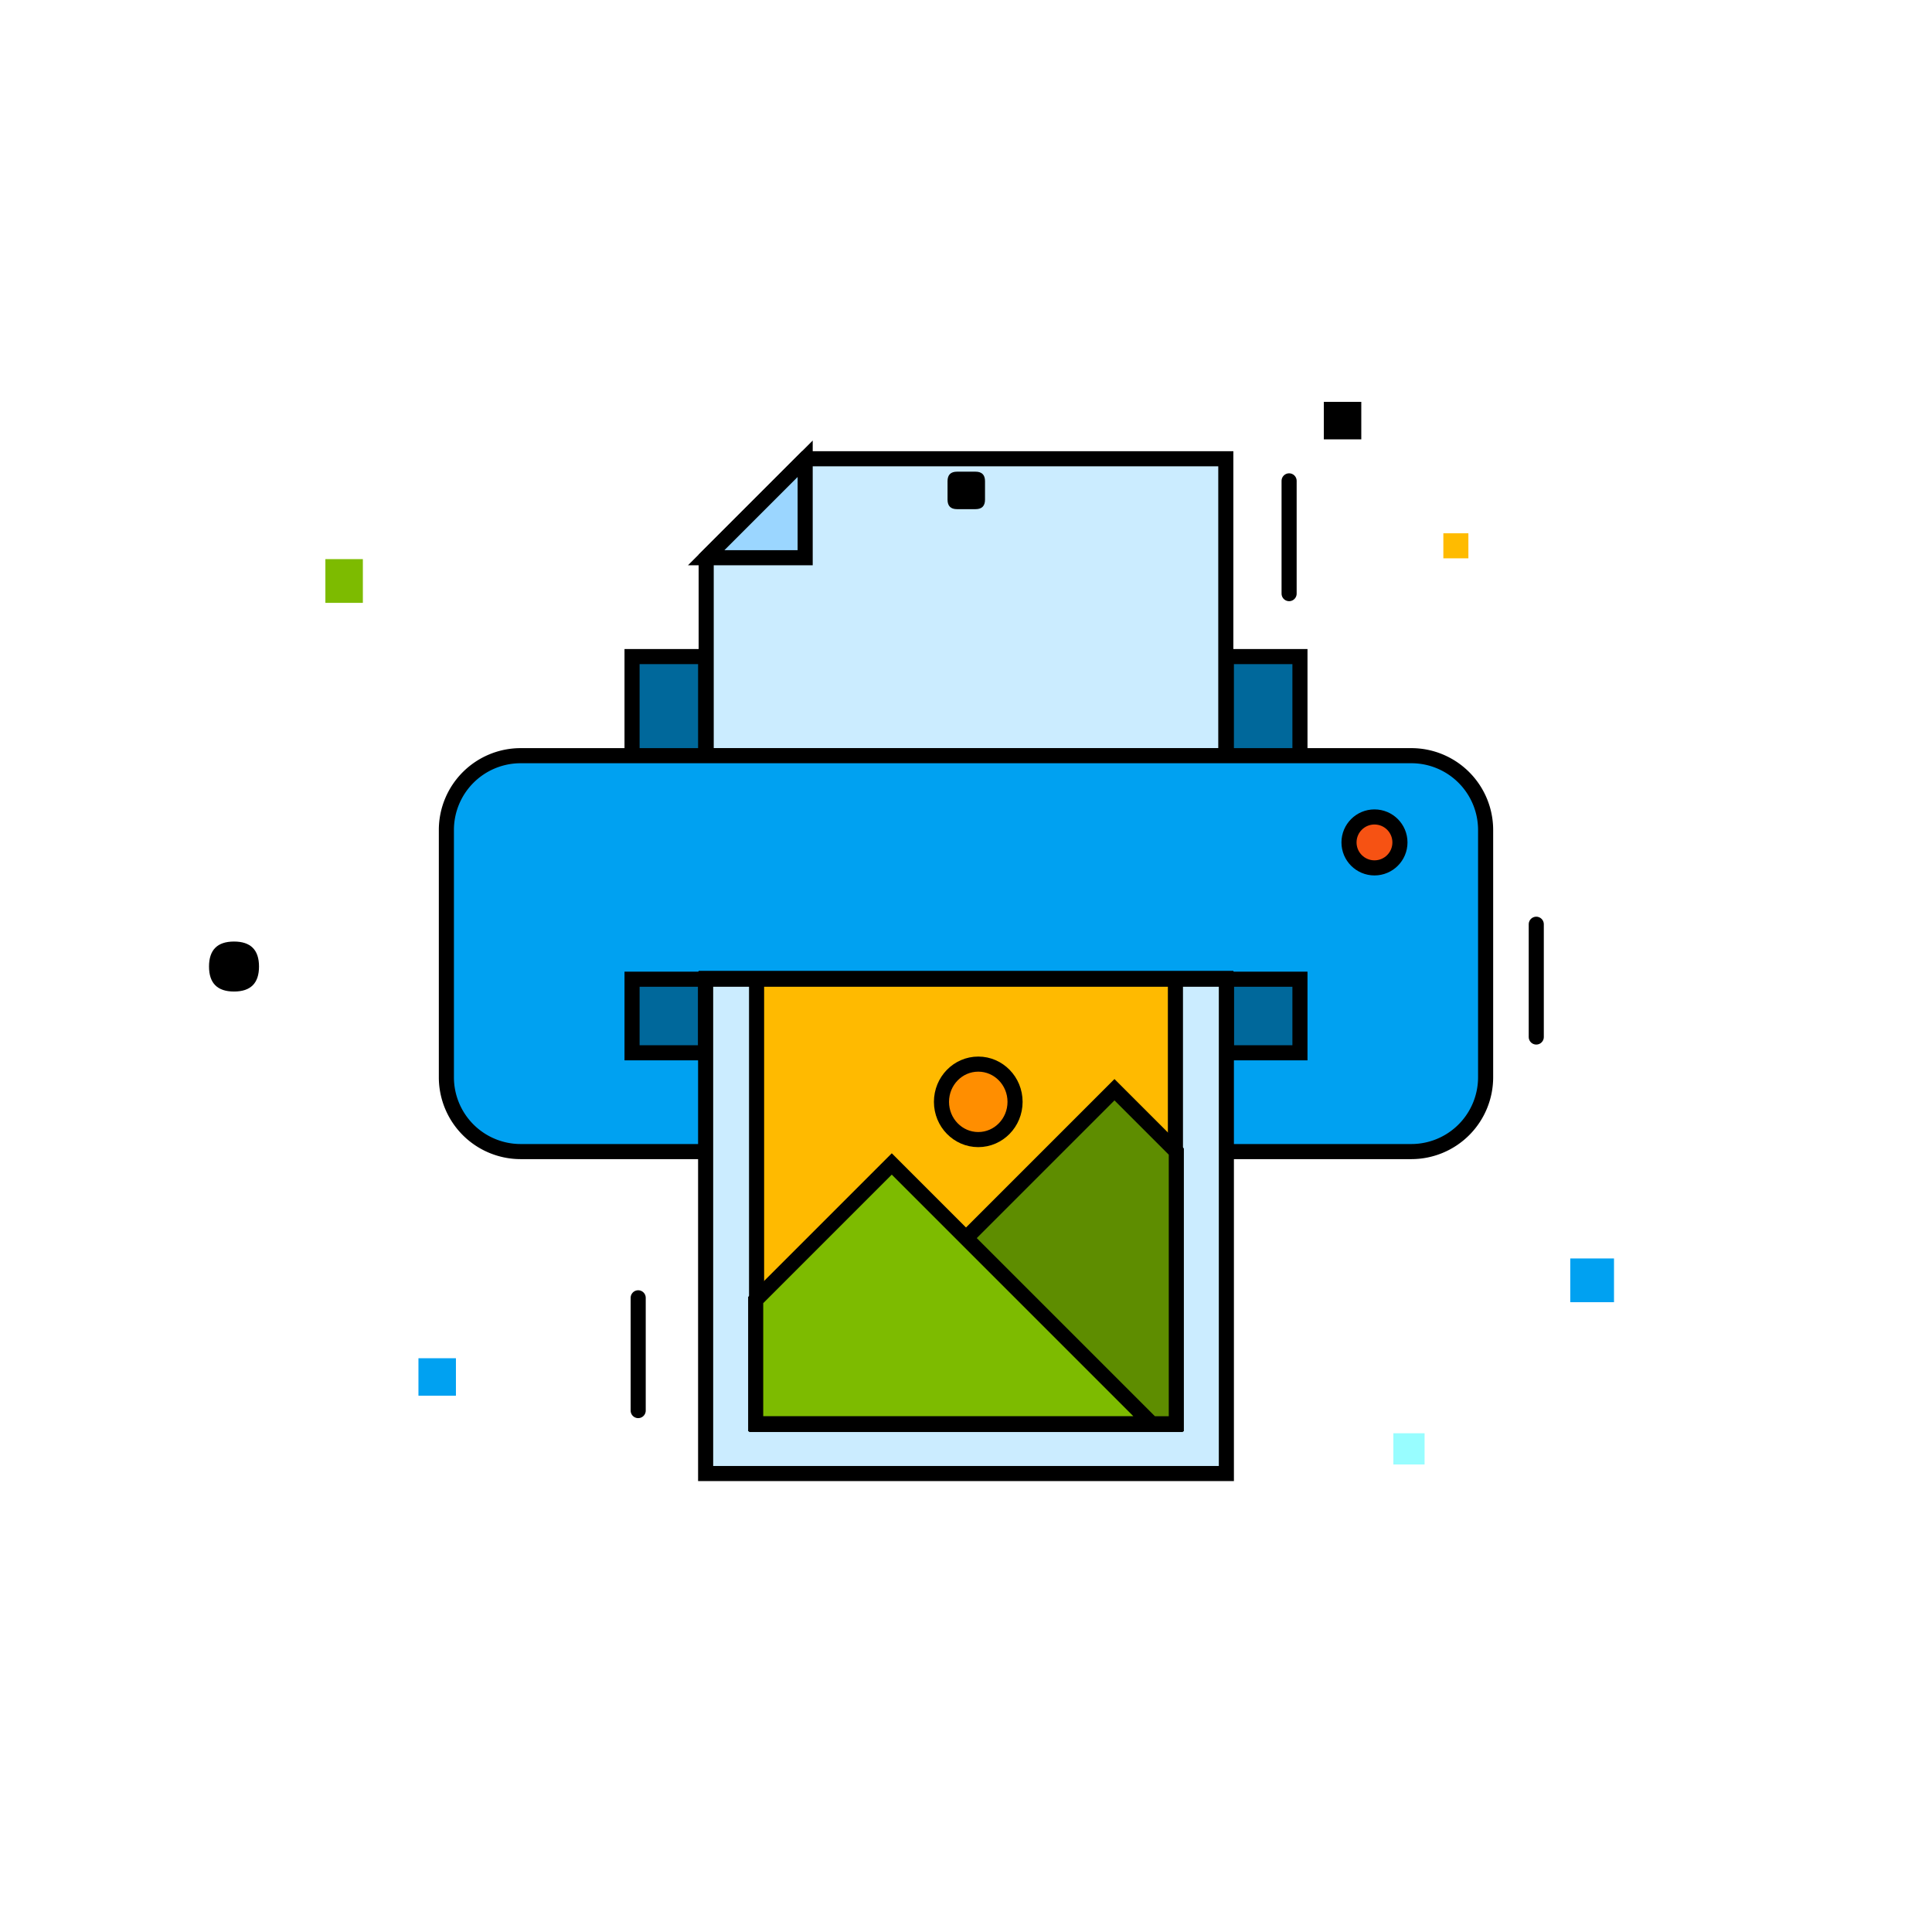 <?xml version="1.0" standalone="no"?><!DOCTYPE svg PUBLIC "-//W3C//DTD SVG 1.1//EN" "http://www.w3.org/Graphics/SVG/1.1/DTD/svg11.dtd"><svg xmlns="http://www.w3.org/2000/svg" xmlns:xlink="http://www.w3.org/1999/xlink" width="1024" height="1024" viewBox="0 0 1024 1024">
  <rect x="0" y="0" width="1024" height="1024" fill="#333333" stroke="none"/>
  <defs>
    <clipPath id="clip-线性打印">
      <rect width="1024" height="1024"/>
    </clipPath>
  </defs>
  <g id="线性打印" clip-path="url(#clip-线性打印)">
    <rect width="1024" height="1024" fill="#fff"/>
    <g id="组_80" data-name="组 80" transform="translate(229.034 234.592)">
      <rect id="矩形_37" data-name="矩形 37" width="39" height="53" transform="translate(105.966 113.408)" fill="#00689b" stroke="#000" stroke-width="8"/>
      <rect id="矩形_38" data-name="矩形 38" width="39" height="53" transform="translate(420.966 113.408)" fill="#00689b" stroke="#000" stroke-width="8"/>
      <path id="路径_200" data-name="路径 200" d="M298.408,3H75.459L23,55.459V160.376H298.408Z" transform="translate(122.262 5.557)" fill="#cbecff" stroke="#000" stroke-width="8"/>
      <path id="路径_201" data-name="路径 201" d="M415.113,236.835v-91.8H139.7v91.8H41.344A39.384,39.384,0,0,1,2,197.491V66.344A39.384,39.384,0,0,1,41.344,27H513.473a39.384,39.384,0,0,1,39.344,39.344V197.491a39.384,39.384,0,0,1-39.344,39.344Z" transform="translate(5.557 138.934)" fill="#00a1f1" stroke="#000" stroke-width="8"/>
      <rect id="矩形_39" data-name="矩形 39" width="39" height="39" transform="translate(420.966 284.409)" fill="#00689b" stroke="#000" stroke-width="8"/>
      <rect id="矩形_40" data-name="矩形 40" width="39" height="39" transform="translate(105.966 284.409)" fill="#00689b" stroke="#000" stroke-width="8"/>
      <rect id="矩形_41" data-name="矩形 41" width="276" height="262" transform="translate(144.966 284.409)" fill="#cbecff" stroke="#000" stroke-width="8"/>
      <rect id="矩形_42" data-name="矩形 42" width="222" height="236" transform="translate(171.966 284.409)" fill="#ffba00" stroke="#000" stroke-width="8"/>
      <path id="路径_202" data-name="路径 202" d="M142.36,231.048,44,132.688,122.688,54l32.787,32.787V231.048Z" transform="translate(238.966 288.982)" fill="#5e8d00" stroke="#000" stroke-width="8"/>
      <ellipse id="椭圆_12" data-name="椭圆 12" cx="19.5" cy="20" rx="19.5" ry="20" transform="translate(269.966 329.409)" fill="#ff8e00" stroke="#000" stroke-width="8"/>
      <circle id="椭圆_13" data-name="椭圆 13" cx="13.5" cy="13.5" r="13.5" transform="translate(485.966 198.408)" fill="#f65213" stroke="#000" stroke-width="8"/>
      <path id="路径_203" data-name="路径 203" d="M75.459,3V55.459H23Z" transform="translate(122.262 5.557)" fill="#9bd6ff" stroke="#000" stroke-width="8"/>
      <path id="路径_204" data-name="路径 204" d="M27,197.7V132.131L99.131,60l137.7,137.7Z" transform="translate(144.491 322.326)" fill="#7dbb00" stroke="#000" stroke-width="8"/>
    </g>
    <path id="路径_25" data-name="路径 25" d="M242.367,418.015v59.772" transform="translate(440.886 -163.149)" fill="none" stroke="#000" stroke-linecap="round" stroke-width="8"/>
    <path id="路径_433" data-name="路径 433" d="M242.367,418.015v59.772" transform="translate(571.886 71.851)" fill="none" stroke="#000" stroke-linecap="round" stroke-width="8"/>
    <path id="路径_434" data-name="路径 434" d="M242.367,418.015v59.772" transform="translate(95.886 269.851)" fill="none" stroke="#000" stroke-linecap="round" stroke-width="8"/>
    <g id="组_133" data-name="组 133" transform="translate(221.787 173)">
      <path id="路径_9" data-name="路径 9" d="M850.532,0h19.862V19.862H850.532Z" transform="translate(-370.67 40)"/>
      <path id="路径_10" data-name="路径 10" d="M251.782,0m5.032,0h9.8q5.032,0,5.032,5.032v9.8q0,5.032-5.032,5.032h-9.8q-5.032,0-5.032-5.032v-9.8Q251.782,0,256.814,0Z" transform="translate(28.647 77)"/>
      <path id="路径_11" data-name="路径 11" d="M11.174,447.662m13.267,0H24.4q13.267,0,13.267,13.267v-.038q0,13.267-13.267,13.267h.038q-13.267,0-13.267-13.267v.038q0-13.267,13.267-13.267Z" transform="translate(-122.174 -121.626)"/>
      <path id="路径_12" data-name="路径 12" d="M951.257,716.22h23.179V739.4H951.257Z" transform="translate(-340.77 -222.21)" fill="#00a1f1"/>
      <path id="路径_13" data-name="路径 13" d="M11.174,928.878H31.036V948.74H11.174Z" transform="translate(-11.174 -381.984)" fill="#00a1f1"/>
      <path id="路径_14" data-name="路径 14" d="M884.086,996.049h16.546v16.546H884.086Z" transform="translate(-367.361 -409.393)" fill="#98fdff"/>
      <path id="路径_15" data-name="路径 15" d="M95.09,95.122h19.862V118.3H95.09Z" transform="translate(-144.416 28.226)" fill="#7dbb00"/>
      <path id="路径_16" data-name="路径 16" d="M928.845,190.245h13.267v13.267H928.845Z" transform="translate(-385.625 -80.588)" fill="#fb0"/>
    </g>
  </g>
</svg>
